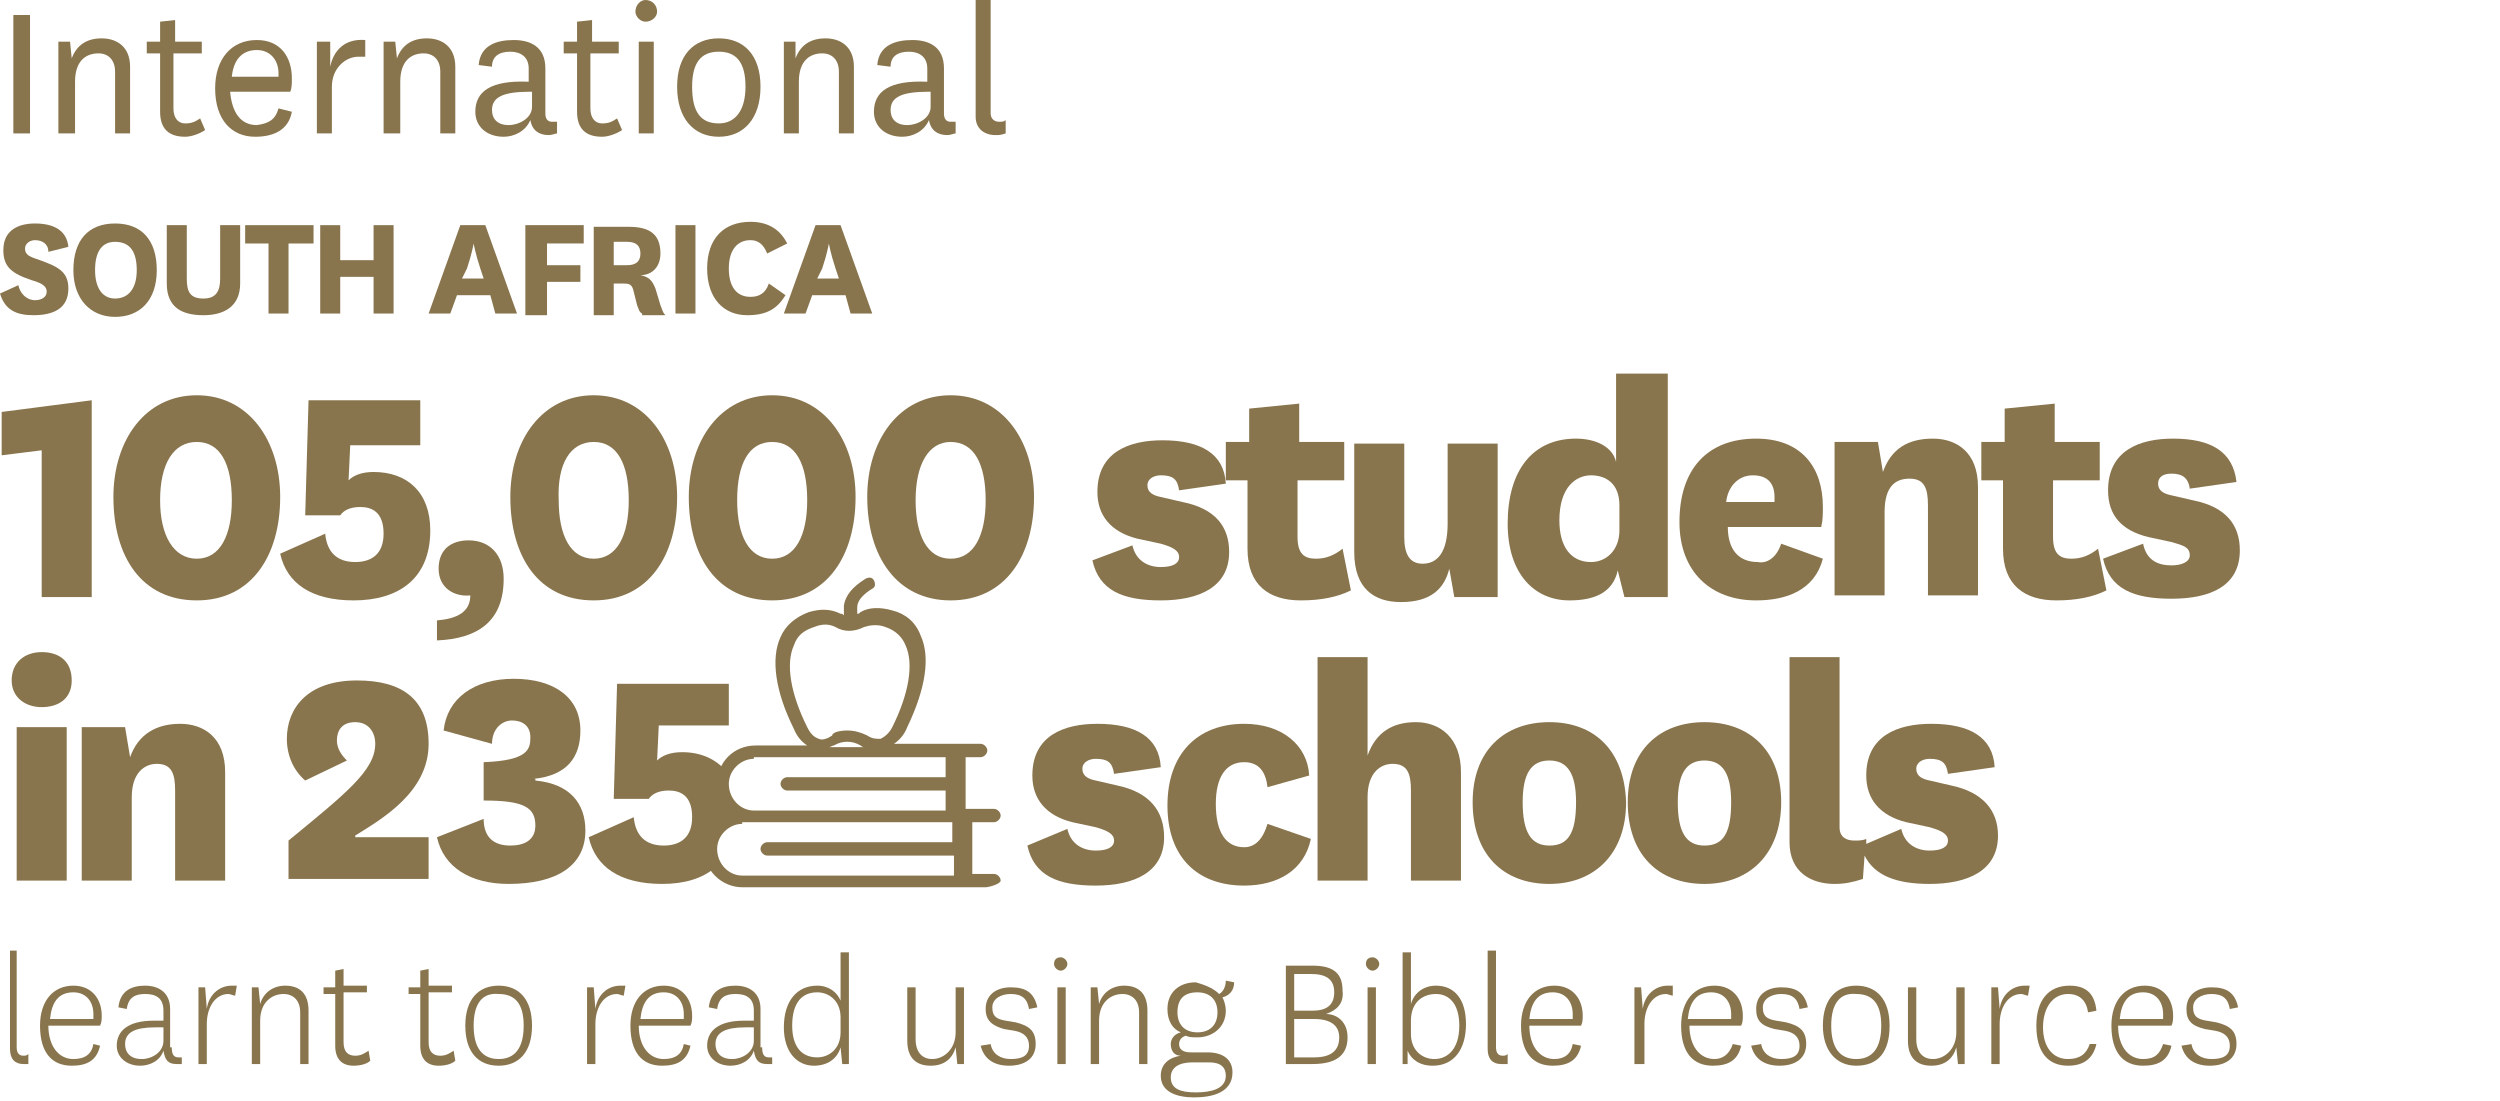 <?xml version="1.0" encoding="UTF-8"?> <!-- Generator: Adobe Illustrator 23.1.1, SVG Export Plug-In . SVG Version: 6.00 Build 0) --> <svg xmlns="http://www.w3.org/2000/svg" xmlns:xlink="http://www.w3.org/1999/xlink" id="Layer_1" x="0px" y="0px" viewBox="0 0 149.9 66" style="enable-background:new 0 0 149.9 66;" xml:space="preserve"> <style type="text/css"> .st0{fill:#89754D;} </style> <g> <path class="st0" d="M1.8,0.9V8H0.8V0.9H1.8z"></path> <path class="st0" d="M4.3,3.5c0.3-0.8,0.9-1.2,1.8-1.2C7,2.3,7.8,2.8,7.8,4v4H6.9V4.3c0-0.7-0.4-1.1-1-1.1c-0.7,0-1.4,0.4-1.4,1.7 V8H3.5V2.5h0.7L4.3,3.5z"></path> </g> <g> <path class="st0" d="M12.3,7.8C12,8,11.5,8.2,11.1,8.2c-1,0-1.5-0.5-1.5-1.5V3.2H8.8V2.5h0.8V1.3l0.9-0.1v1.3h1.6v0.7h-1.7v3.3 c0,0.6,0.3,0.9,0.7,0.9c0.4,0,0.6-0.1,0.9-0.3L12.3,7.8z"></path> <path class="st0" d="M16.7,6.5l0.8,0.2c-0.2,1.1-1.1,1.5-2.2,1.5c-1.4,0-2.4-1-2.4-2.9c0-1.8,1-2.9,2.5-2.9c1.4,0,2.1,1,2.1,2.3 c0,0.3,0,0.6-0.1,0.8h-3.6c0.1,1.2,0.6,2,1.6,2C16.1,7.4,16.5,7.2,16.7,6.5z M16.7,4.7c0-0.1,0-0.2,0-0.3c0-0.8-0.5-1.4-1.3-1.4 c-0.9,0-1.4,0.6-1.5,1.6H16.7z"></path> <path class="st0" d="M21.9,3.4c-0.1,0-0.3,0-0.4,0c-0.8,0-1.6,0.7-1.6,1.8V8h-0.9V2.5h0.8L19.8,4c0.2-1,0.9-1.7,2.1-1.6L21.9,3.4z"></path> <path class="st0" d="M23.8,3.5c0.3-0.8,0.9-1.2,1.8-1.2c0.9,0,1.7,0.5,1.7,1.7v4h-0.9V4.3c0-0.7-0.4-1.1-1-1.1 c-0.7,0-1.4,0.4-1.4,1.7V8H23V2.5h0.7L23.8,3.5z"></path> <path class="st0" d="M32.7,6.8c0,0.4,0.2,0.5,0.4,0.5c0.1,0,0.2,0,0.3,0V8c-0.1,0-0.3,0.1-0.5,0.1c-0.6,0-1-0.3-1.1-0.9 c-0.3,0.7-1,1-1.6,1c-1,0-1.7-0.6-1.7-1.5c0-1.2,0.9-1.9,3.2-1.8V4.1c0-0.7-0.5-1-1.1-1c-0.7,0-1.1,0.3-1.1,0.9l-0.8-0.1 c0.1-1.2,1.1-1.5,2.1-1.5c1,0,1.9,0.4,1.9,1.7V6.8z M31.8,5.5c-1.6,0-2.3,0.3-2.3,1.1c0,0.5,0.3,0.9,1,0.9c0.6,0,1.4-0.4,1.4-1.1 V5.5z"></path> <path class="st0" d="M37.3,7.8C37,8,36.5,8.2,36.1,8.2c-1,0-1.5-0.5-1.5-1.5V3.2h-0.8V2.5h0.8V1.3l0.9-0.1v1.3h1.6v0.7h-1.7v3.3 c0,0.6,0.3,0.9,0.7,0.9c0.4,0,0.6-0.1,0.9-0.3L37.3,7.8z"></path> <path class="st0" d="M38.7,0c0.4,0,0.7,0.3,0.7,0.7c0,0.3-0.3,0.6-0.7,0.6c-0.3,0-0.6-0.3-0.6-0.6C38.1,0.3,38.4,0,38.7,0z M39.2,2.5V8h-0.9V2.5H39.2z"></path> <path class="st0" d="M40.6,5.2c0-1.9,1-2.9,2.5-2.9c1.5,0,2.5,1,2.5,2.9c0,1.9-1,3-2.5,3C41.6,8.2,40.6,7.1,40.6,5.2z M41.5,5.2 c0,1.5,0.5,2.2,1.6,2.2c1,0,1.6-0.8,1.6-2.2c0-1.4-0.5-2.1-1.6-2.1C42,3.1,41.5,3.8,41.5,5.2z"></path> <path class="st0" d="M47.7,3.5c0.3-0.8,0.9-1.2,1.8-1.2c0.9,0,1.7,0.5,1.7,1.7v4h-0.9V4.3c0-0.7-0.4-1.1-1-1.1 c-0.7,0-1.4,0.4-1.4,1.7V8h-0.9V2.5h0.7L47.7,3.5z"></path> <path class="st0" d="M56.6,6.8c0,0.4,0.2,0.5,0.4,0.5c0.1,0,0.2,0,0.3,0V8c-0.1,0-0.3,0.1-0.5,0.1c-0.6,0-1-0.3-1.1-0.9 c-0.3,0.7-1,1-1.6,1c-1,0-1.7-0.6-1.7-1.5c0-1.2,0.9-1.9,3.2-1.8V4.1c0-0.7-0.5-1-1.1-1c-0.7,0-1.1,0.3-1.1,0.9l-0.8-0.1 c0.1-1.2,1.1-1.5,2.1-1.5c1,0,1.9,0.4,1.9,1.7V6.8z M55.7,5.5c-1.6,0-2.3,0.3-2.3,1.1c0,0.5,0.3,0.9,1,0.9c0.6,0,1.4-0.4,1.4-1.1 V5.5z"></path> </g> <g> <path class="st0" d="M60.3,8c-0.3,0.1-0.4,0.1-0.6,0.1c-0.7,0-1.2-0.4-1.2-1.1V0h0.9v6.8c0,0.3,0.2,0.5,0.5,0.5 c0.2,0,0.3,0,0.4-0.1V8z"></path> </g> <g> <path class="st0" d="M1.1,17.1c0.1,0.5,0.5,0.9,1,0.9c0.4,0,0.7-0.2,0.7-0.5c0-0.3-0.2-0.5-0.9-0.7c-1.2-0.4-1.7-0.8-1.7-1.8 c0-1.2,0.9-1.6,1.9-1.6c1.1,0,1.9,0.4,2,1.4l-1.2,0.3c0-0.5-0.4-0.7-0.8-0.7c-0.3,0-0.6,0.2-0.6,0.5c0,0.4,0.3,0.5,0.9,0.7 c1.1,0.4,1.7,0.7,1.7,1.7c0,1.2-0.9,1.6-2.1,1.6c-1,0-1.7-0.3-2-1.3L1.1,17.1z"></path> <path class="st0" d="M4.4,16.2c0-1.8,0.9-2.8,2.5-2.8s2.5,1,2.5,2.8c0,1.8-1,2.8-2.5,2.8S4.4,17.9,4.4,16.2z M5.7,16.2 c0,1,0.4,1.7,1.2,1.7c0.8,0,1.3-0.6,1.3-1.7c0-1.1-0.4-1.7-1.3-1.7C6.1,14.5,5.7,15.1,5.7,16.2z"></path> <path class="st0" d="M14.4,13.5V17c0,1.4-1,1.9-2.2,1.9C11,18.9,10,18.5,10,17v-3.5h1.2v3.2c0,0.8,0.2,1.2,1,1.2c0.8,0,1-0.5,1-1.2 v-3.2H14.4z"></path> <path class="st0" d="M16.1,18.8v-4.2h-1.4v-1.1h4.1v1.1h-1.5v4.2H16.1z"></path> <path class="st0" d="M19.2,18.8v-5.3h1.2v2.1h2v-2.1h1.2v5.3h-1.2v-2.2h-2v2.2H19.2z"></path> <path class="st0" d="M29.4,17.7h-2L27,18.8h-1.3l1.9-5.3h1.5l1.9,5.3h-1.3L29.4,17.7z M27.7,16.7H29l-0.2-0.6 c-0.3-0.9-0.4-1.5-0.4-1.5h0c0,0-0.1,0.6-0.4,1.5L27.7,16.7z"></path> <path class="st0" d="M31.5,18.8v-5.3H35v1.1h-2.2v1.3h2v1h-2v2H31.5z"></path> <path class="st0" d="M38.5,18.8c-0.2-0.1-0.2-0.3-0.3-0.5l-0.2-0.8c-0.1-0.5-0.3-0.5-0.7-0.5h-0.5v1.9h-1.2v-5.3h2.1 c1.2,0,1.9,0.4,1.9,1.6c0,0.8-0.5,1.3-1.2,1.3v0c0.5,0.1,0.7,0.3,0.9,0.8l0.3,1c0.1,0.2,0.1,0.4,0.3,0.6H38.5z M36.8,15.9h0.8 c0.5,0,0.8-0.2,0.8-0.7c0-0.5-0.3-0.7-0.8-0.7h-0.8V15.9z"></path> <path class="st0" d="M41.7,13.5v5.3h-1.2v-5.3H41.7z"></path> <path class="st0" d="M47.1,17.7c-0.5,0.8-1.1,1.2-2.3,1.2c-1.4,0-2.4-1-2.4-2.8s1-2.8,2.6-2.8c1.1,0,1.8,0.5,2.2,1.3l-1.2,0.6 c-0.2-0.5-0.5-0.8-1-0.8c-0.8,0-1.3,0.6-1.3,1.7c0,1,0.4,1.7,1.3,1.7c0.5,0,0.9-0.2,1.1-0.8L47.1,17.7z"></path> <path class="st0" d="M50.7,17.7h-2l-0.4,1.1H47l1.9-5.3h1.5l1.9,5.3H51L50.7,17.7z M49,16.7h1.3l-0.2-0.6c-0.3-0.9-0.4-1.5-0.4-1.5 h0c0,0-0.1,0.6-0.4,1.5L49,16.7z"></path> </g> <path class="st0" d="M5.5,35.8V24l-5.4,0.7v2.6L2.5,27v8.8H5.5z M11.8,36c3.3,0,5-2.7,5-6.2c0-3.4-1.9-6.1-5-6.1s-5,2.7-5,6.1 C6.8,33.4,8.5,36,11.8,36L11.8,36z M11.8,26.5c1.4,0,2.1,1.3,2.1,3.5c0,2.1-0.7,3.5-2.1,3.5S9.6,32.1,9.6,30 C9.6,27.8,10.4,26.5,11.8,26.5L11.8,26.5z"></path> <path class="st0" d="M18.3,30.9h2.1c0.2-0.3,0.6-0.5,1.2-0.5c0.7,0,1.4,0.3,1.4,1.6c0,1.2-0.7,1.7-1.7,1.7c-1.1,0-1.7-0.6-1.8-1.7 l-2.7,1.2c0.4,1.8,1.9,2.8,4.4,2.8c2.7,0,4.6-1.3,4.6-4.2c0-2.3-1.4-3.5-3.4-3.5c-0.7,0-1.2,0.2-1.5,0.5l0.1-2.1h4.2V24h-6.7 L18.3,30.9z M30.2,34.7c0-1.4-0.8-2.3-2.1-2.3c-1,0-1.8,0.5-1.8,1.7c0,1.2,1,1.7,1.9,1.6c0,1-0.8,1.4-2,1.5v1.2 C28.6,38.3,30.2,37.3,30.2,34.7L30.2,34.7z"></path> <path class="st0" d="M35.6,36c3.3,0,5-2.7,5-6.2c0-3.4-1.9-6.1-5-6.1s-5,2.7-5,6.1C30.6,33.4,32.3,36,35.6,36L35.6,36z M35.6,26.5 c1.4,0,2.1,1.3,2.1,3.5c0,2.1-0.7,3.5-2.1,3.5s-2.1-1.4-2.1-3.5C33.4,27.8,34.2,26.5,35.6,26.5L35.6,26.5z M46.3,36 c3.3,0,5-2.7,5-6.2c0-3.4-1.9-6.1-5-6.1s-5,2.7-5,6.1C41.3,33.4,43,36,46.3,36L46.3,36z M46.3,26.5c1.4,0,2.1,1.3,2.1,3.5 c0,2.1-0.7,3.5-2.1,3.5s-2.1-1.4-2.1-3.5C44.2,27.8,44.9,26.5,46.3,26.5L46.3,26.5z M57,36c3.3,0,5-2.7,5-6.2c0-3.4-1.9-6.1-5-6.1 c-3.1,0-5,2.7-5,6.1C52,33.4,53.8,36,57,36L57,36z M57,26.5c1.4,0,2.1,1.3,2.1,3.5c0,2.1-0.7,3.5-2.1,3.5c-1.4,0-2.1-1.4-2.1-3.5 C54.9,27.8,55.7,26.5,57,26.5L57,26.5z M65.5,33.6c0.4,1.8,1.8,2.4,4.1,2.4c2.3,0,4.1-0.8,4.1-2.9c0-1.5-0.8-2.6-2.8-3l-1.3-0.3 c-0.5-0.1-0.8-0.3-0.8-0.7c0-0.4,0.4-0.6,0.8-0.6c0.7,0,1,0.2,1.1,0.9l2.8-0.4c-0.1-1.8-1.5-2.6-3.8-2.6c-2,0-3.9,0.7-3.9,3.1 c0,1.4,0.8,2.4,2.4,2.8l1.4,0.3c0.7,0.2,1.1,0.4,1.1,0.8c0,0.4-0.4,0.6-1.1,0.6c-0.8,0-1.5-0.4-1.7-1.3L65.5,33.6z"></path> <g> <path class="st0" d="M81,35.4c-0.8,0.4-1.8,0.6-3,0.6c-1.9,0-3.2-0.9-3.2-3.1v-4.1h-1.3v-2.3h1.4v-2l3-0.3v2.3h2.7v2.3h-2.8v3.4 c0,1,0.4,1.3,1.1,1.3c0.6,0,1.1-0.2,1.6-0.6L81,35.4z"></path> <path class="st0" d="M86.9,34.1c-0.3,1.2-1.1,2-2.9,2c-1.6,0-2.8-0.8-2.8-3v-6.5h3v5.6c0,1,0.3,1.6,1.1,1.6c0.9,0,1.5-0.7,1.5-2.4 v-4.8h3v9.2h-2.6L86.9,34.1z"></path> <path class="st0" d="M97,22.4h3v13.4h-2.6l-0.4-1.6c-0.3,1.4-1.5,1.8-2.9,1.8c-2.1,0-3.7-1.6-3.7-4.6c0-3.2,1.5-5.1,4.1-5.1 c1.2,0,2.2,0.5,2.4,1.4V22.4z M97.1,30.3c0-1.3-0.8-1.8-1.7-1.8c-0.9,0-1.9,0.7-1.9,2.7c0,1.6,0.7,2.5,1.9,2.5 c0.9,0,1.7-0.7,1.7-1.9V30.3z"></path> <path class="st0" d="M106.8,32.6l2.5,0.9c-0.5,1.9-2.2,2.5-4,2.5c-2.7,0-4.6-1.7-4.6-4.7c0-3.2,1.7-5,4.6-5c2.7,0,4,1.7,4,4.1 c0,0.4,0,0.8-0.1,1.2h-5.6c0,1.3,0.6,2.1,1.8,2.1C105.9,33.8,106.5,33.5,106.8,32.6z M106.4,30.1c0-0.1,0-0.2,0-0.3 c0-0.8-0.4-1.3-1.3-1.3c-0.9,0-1.5,0.7-1.6,1.6H106.4z"></path> <path class="st0" d="M112.9,28.3c0.5-1.4,1.5-2,3-2c1.4,0,2.7,0.8,2.7,2.9v6.5h-3v-5.4c0-1-0.2-1.6-1.1-1.6c-0.8,0-1.5,0.4-1.5,2v5 h-3v-9.2h2.6L112.9,28.3z"></path> <path class="st0" d="M126.3,35.4c-0.8,0.4-1.8,0.6-3,0.6c-1.9,0-3.2-0.9-3.2-3.1v-4.1h-1.3v-2.3h1.4v-2l3-0.3v2.3h2.7v2.3h-2.8v3.4 c0,1,0.4,1.3,1.1,1.3c0.6,0,1.1-0.2,1.6-0.6L126.3,35.4z"></path> </g> <g> <path class="st0" d="M128.5,32.6c0.2,1,0.9,1.3,1.7,1.3c0.6,0,1.1-0.2,1.1-0.6c0-0.5-0.4-0.6-1.1-0.8l-1.4-0.3 c-1.6-0.4-2.4-1.3-2.4-2.8c0-2.4,1.9-3.1,3.9-3.1c2.3,0,3.6,0.8,3.8,2.6l-2.8,0.4c-0.1-0.7-0.5-0.9-1.1-0.9c-0.5,0-0.8,0.2-0.8,0.6 c0,0.4,0.3,0.6,0.8,0.7l1.3,0.3c2,0.4,2.8,1.5,2.8,3c0,2.1-1.7,2.9-4.1,2.9c-2.3,0-3.7-0.6-4.1-2.4L128.5,32.6z"></path> </g> <g> <path class="st0" d="M2.5,39.1c1,0,1.8,0.5,1.8,1.7c0,1.1-0.8,1.6-1.8,1.6c-1,0-1.8-0.6-1.8-1.6C0.7,39.7,1.5,39.1,2.5,39.1z M4,43.6v9.2H1v-9.2H4z"></path> </g> <path class="st0" d="M7.5,43.6H4.9v9.2h3v-5c0-1.5,0.8-2,1.5-2c0.9,0,1.1,0.6,1.1,1.6v5.4h3v-6.5c0-2.1-1.3-2.9-2.7-2.9 c-1.4,0-2.5,0.6-3,2L7.5,43.6z M25.9,50.2h-4.6v-0.1c1.6-1,4.4-2.6,4.4-5.5c0-2.7-1.6-3.8-4.3-3.8c-3,0-4.2,1.7-4.2,3.5 c0,1,0.4,1.9,1.1,2.5l2.5-1.2c-0.3-0.3-0.6-0.7-0.6-1.2c0-0.6,0.3-1.1,1.1-1.1c0.8,0,1.2,0.6,1.2,1.3c0,1.6-1.8,3-5.2,5.8v2.3h8.4 V50.2z"></path> <path class="st0" d="M32,46.7c2-0.2,2.8-1.3,2.8-2.9c0-2-1.6-3.1-4-3.1c-2.4,0-4,1.2-4.2,3.1l2.9,0.8c0-0.9,0.6-1.4,1.2-1.4 c0.6,0,1.1,0.3,1.1,1c0,0.7-0.1,1.4-2.8,1.5V48c2.4,0,3.1,0.4,3.1,1.5c0,0.9-0.7,1.2-1.5,1.2c-1,0-1.6-0.5-1.6-1.6l-2.8,1.1 c0.4,1.8,2,2.8,4.3,2.8c2.9,0,4.6-1.1,4.6-3.2c0-1.6-0.9-2.8-3-3V46.7z"></path> <g> <path class="st0" d="M67,47.1l-1.3-0.3c-0.5-0.1-0.8-0.3-0.8-0.7c0-0.4,0.4-0.6,0.8-0.6c0.7,0,1,0.2,1.1,0.9l2.8-0.4 c-0.1-1.8-1.5-2.6-3.8-2.6c-2,0-3.9,0.7-3.9,3.1c0,1.4,0.8,2.4,2.4,2.8l1.4,0.3c0.7,0.2,1.1,0.4,1.1,0.8c0,0.4-0.4,0.6-1.1,0.6 c-0.8,0-1.5-0.4-1.7-1.3l-2.4,1c0.4,1.8,1.8,2.4,4.1,2.4c2.3,0,4.1-0.8,4.1-2.9C69.8,48.6,68.9,47.5,67,47.1z"></path> <path class="st0" d="M42.6,50.9c0-1,0.8-1.8,1.7-1.9c0-0.1,0-0.2,0-0.2c0,0,0,0,0,0c-0.6-0.3-1-0.9-1-1.7v-0.1 c0-0.3,0.1-0.5,0.2-0.8c-0.6-0.7-1.5-1.1-2.6-1.1c-0.7,0-1.2,0.2-1.5,0.5l0.1-2.1h4.2V41H37l-0.2,6.9h2.1c0.2-0.3,0.6-0.5,1.2-0.5 c0.7,0,1.4,0.3,1.4,1.6c0,1.2-0.7,1.7-1.7,1.7c-1.1,0-1.7-0.6-1.8-1.7l-2.7,1.2c0.4,1.8,1.9,2.8,4.4,2.8c1.3,0,2.4-0.3,3.2-1 C42.7,51.8,42.6,51.4,42.6,50.9L42.6,50.9z"></path> <path class="st0" d="M74.6,50.8c-1.1,0-1.7-0.9-1.7-2.6c0-1.6,0.6-2.5,1.7-2.5c0.9,0,1.3,0.6,1.4,1.5l2.5-0.7 c-0.1-1.8-1.6-3.1-3.9-3.1c-2.8,0-4.6,1.8-4.6,4.9c0,3.1,1.8,4.8,4.6,4.8c2,0,3.6-0.9,4-2.8l-2.6-0.9 C75.7,50.4,75.2,50.8,74.6,50.8z"></path> <path class="st0" d="M102.2,43.3c-2.7,0-4.6,1.7-4.6,4.8c0,3.1,1.8,4.9,4.6,4.9c2.7,0,4.6-1.8,4.6-4.9 C106.8,45,104.9,43.3,102.2,43.3z M102.2,50.7c-1.1,0-1.6-0.8-1.6-2.6c0-1.7,0.5-2.5,1.6-2.5c1.1,0,1.6,0.8,1.6,2.5 C103.8,50,103.3,50.7,102.2,50.7z"></path> <path class="st0" d="M117,47.1l-1.3-0.3c-0.5-0.1-0.8-0.3-0.8-0.7c0-0.4,0.4-0.6,0.8-0.6c0.7,0,1,0.2,1.1,0.9l2.8-0.4 c-0.1-1.8-1.5-2.6-3.8-2.6c-2,0-3.9,0.7-3.9,3.1c0,1.4,0.8,2.4,2.4,2.8l1.4,0.3c0.7,0.2,1.1,0.4,1.1,0.8c0,0.4-0.4,0.6-1.1,0.6 c-0.8,0-1.5-0.4-1.7-1.3l-2.1,0.9l0-0.3c-0.2,0.1-0.5,0.1-0.7,0.1c-0.5,0-0.9-0.2-0.9-0.8V39.4h-3v11.1c0,1.8,1.3,2.5,2.7,2.5 c0.6,0,1.1-0.1,1.7-0.3l0.1-1.4c0.6,1.2,1.9,1.7,3.9,1.7c2.3,0,4.1-0.8,4.1-2.9C119.8,48.6,118.9,47.5,117,47.1z"></path> <path class="st0" d="M92.9,43.3c-2.7,0-4.6,1.7-4.6,4.8c0,3.1,1.8,4.9,4.6,4.9c2.7,0,4.6-1.8,4.6-4.9C97.4,45,95.6,43.3,92.9,43.3z M92.9,50.7c-1.1,0-1.6-0.8-1.6-2.6c0-1.7,0.5-2.5,1.6-2.5c1.1,0,1.6,0.8,1.6,2.5C94.5,50,94,50.7,92.9,50.7z"></path> <path class="st0" d="M84.9,43.3c-1.4,0-2.4,0.6-2.9,2v-5.9h-3v13.4h3v-5c0-1.5,0.8-2,1.5-2c0.9,0,1.1,0.6,1.1,1.6v5.4h3v-6.5 C87.6,44.2,86.3,43.3,84.9,43.3z"></path> </g> <g> <path class="st0" d="M1.8,63.8c-0.2,0-0.3,0-0.4,0c-0.5,0-0.8-0.3-0.8-0.9v-5.9H1v5.8c0,0.4,0.2,0.5,0.4,0.5c0.1,0,0.2,0,0.3-0.1 V63.8z"></path> <path class="st0" d="M5.6,62.6l0.4,0.1c-0.2,0.9-0.8,1.2-1.7,1.2c-1.2,0-1.9-0.8-1.9-2.4c0-1.5,0.8-2.4,2-2.4 c1.1,0,1.7,0.8,1.7,1.8c0,0.2,0,0.4-0.1,0.6H2.9c0,1.2,0.6,2,1.5,2C5.1,63.5,5.5,63.2,5.6,62.6z M5.6,61.1c0-0.1,0-0.2,0-0.3 c0-0.7-0.4-1.3-1.2-1.3c-0.9,0-1.3,0.6-1.4,1.6H5.6z"></path> </g> <g> <path class="st0" d="M10.3,62.8c0,0.4,0.1,0.6,0.4,0.6c0.1,0,0.2,0,0.2,0v0.4c-0.1,0-0.2,0-0.3,0c-0.5,0-0.7-0.2-0.8-0.8 c-0.2,0.6-0.8,0.9-1.4,0.9c-0.8,0-1.4-0.5-1.4-1.2c0-0.9,0.7-1.5,2.2-1.5c0.2,0,0.4,0,0.6,0v-0.6c0-0.8-0.5-1-1.1-1 c-0.6,0-1,0.2-1.1,0.9l-0.5-0.1c0.1-1,0.8-1.3,1.6-1.3c0.8,0,1.5,0.4,1.5,1.4V62.8z M9.8,61.6c-0.2,0-0.3,0-0.5,0 c-1.2,0-1.8,0.3-1.8,1c0,0.5,0.3,0.9,1,0.9c0.6,0,1.3-0.4,1.3-1.1V61.6z"></path> <path class="st0" d="M14.1,59.7c-0.1,0-0.3-0.1-0.4-0.1c-0.8,0-1.3,0.8-1.3,1.8v2.4h-0.5v-4.6h0.4l0.1,1.3c0.1-0.8,0.7-1.4,1.5-1.4 c0.1,0,0.2,0,0.3,0L14.1,59.7z"></path> <path class="st0" d="M15.6,60.2c0.2-0.7,0.8-1.1,1.5-1.1c0.8,0,1.4,0.4,1.4,1.5v3.2h-0.5v-3.1c0-0.7-0.4-1.1-1-1.1 c-0.7,0-1.4,0.5-1.4,1.6v2.6h-0.5v-4.6h0.4L15.6,60.2z"></path> <path class="st0" d="M22.2,63.6c-0.2,0.2-0.6,0.3-1,0.3c-0.7,0-1.1-0.4-1.1-1.2v-3.1h-0.7v-0.4h0.7v-1l0.5-0.1v1H22v0.4h-1.4v3 c0,0.6,0.3,0.8,0.7,0.8c0.3,0,0.5-0.1,0.8-0.3L22.2,63.6z"></path> <path class="st0" d="M27.3,63.6c-0.2,0.2-0.6,0.3-1,0.3c-0.7,0-1.1-0.4-1.1-1.2v-3.1h-0.7v-0.4h0.7v-1l0.5-0.1v1h1.4v0.4h-1.4v3 c0,0.6,0.3,0.8,0.7,0.8c0.3,0,0.5-0.1,0.8-0.3L27.3,63.6z"></path> <path class="st0" d="M27.9,61.5c0-1.6,0.8-2.4,2-2.4c1.2,0,2,0.8,2,2.4c0,1.6-0.8,2.4-2,2.4C28.6,63.9,27.9,63,27.9,61.5z M28.4,61.5c0,1.3,0.5,2,1.5,2c1,0,1.5-0.7,1.5-2c0-1.3-0.5-1.9-1.5-1.9C28.9,59.5,28.4,60.2,28.4,61.5z"></path> </g> <g> <path class="st0" d="M37.4,59.7c-0.1,0-0.3-0.1-0.4-0.1c-0.8,0-1.3,0.8-1.3,1.8v2.4h-0.5v-4.6h0.4l0.1,1.3c0.1-0.8,0.7-1.4,1.5-1.4 c0.1,0,0.2,0,0.3,0L37.4,59.7z"></path> <path class="st0" d="M41,62.6l0.4,0.1c-0.2,0.9-0.8,1.2-1.7,1.2c-1.2,0-1.9-0.8-1.9-2.4c0-1.5,0.8-2.4,2-2.4c1.1,0,1.7,0.8,1.7,1.8 c0,0.2,0,0.4-0.1,0.6h-3.1c0,1.2,0.6,2,1.5,2C40.5,63.5,40.9,63.2,41,62.6z M41,61.1c0-0.1,0-0.2,0-0.3c0-0.7-0.4-1.3-1.2-1.3 c-0.9,0-1.3,0.6-1.4,1.6H41z"></path> </g> <g> <path class="st0" d="M45.7,62.8c0,0.4,0.1,0.6,0.4,0.6c0.1,0,0.2,0,0.2,0v0.4c-0.1,0-0.2,0-0.3,0c-0.5,0-0.7-0.2-0.8-0.8 c-0.2,0.6-0.8,0.9-1.4,0.9c-0.8,0-1.4-0.5-1.4-1.2c0-0.9,0.7-1.5,2.2-1.5c0.2,0,0.4,0,0.6,0v-0.6c0-0.8-0.5-1-1.1-1 c-0.6,0-1,0.2-1.1,0.9l-0.5-0.1c0.1-1,0.8-1.3,1.6-1.3c0.8,0,1.5,0.4,1.5,1.4V62.8z M45.2,61.6c-0.2,0-0.3,0-0.5,0 c-1.2,0-1.8,0.3-1.8,1c0,0.5,0.3,0.9,1,0.9c0.6,0,1.3-0.4,1.3-1.1V61.6z"></path> <path class="st0" d="M50.4,57.1h0.5v6.7h-0.4l-0.1-1c-0.2,0.7-0.8,1.1-1.6,1.1c-1,0-1.8-0.8-1.8-2.3c0-1.6,0.8-2.5,2-2.5 c0.7,0,1.2,0.4,1.4,0.9V57.1z M50.4,61c0-1-0.7-1.5-1.4-1.5c-0.9,0-1.5,0.6-1.5,2c0,1.3,0.6,1.9,1.5,1.9c0.7,0,1.4-0.5,1.4-1.5V61z "></path> <path class="st0" d="M57.3,62.8c-0.2,0.7-0.7,1.1-1.5,1.1c-0.8,0-1.4-0.4-1.4-1.5v-3.2h0.5v3.1c0,0.8,0.4,1.2,1,1.2 c0.7,0,1.4-0.6,1.4-1.6v-2.7h0.5v4.6h-0.4L57.3,62.8z"></path> <path class="st0" d="M59.4,62.6c0.1,0.6,0.6,0.9,1.2,0.9c0.7,0,1.1-0.2,1.1-0.8c0-0.5-0.3-0.8-0.9-0.9l-0.6-0.1 c-0.7-0.2-1.1-0.5-1.1-1.2c0-0.9,0.7-1.3,1.5-1.3c0.9,0,1.4,0.3,1.6,1.2l-0.5,0.1c-0.1-0.6-0.4-0.9-1.1-0.9c-0.6,0-1.1,0.3-1.1,0.8 c0,0.5,0.2,0.7,0.8,0.8l0.6,0.1c0.8,0.2,1.2,0.5,1.2,1.3c0,0.9-0.7,1.3-1.6,1.3c-0.9,0-1.5-0.4-1.7-1.2L59.4,62.6z"></path> <path class="st0" d="M63.6,57.4c0.2,0,0.4,0.2,0.4,0.4c0,0.2-0.2,0.4-0.4,0.4c-0.2,0-0.4-0.2-0.4-0.4 C63.2,57.5,63.4,57.4,63.6,57.4z M63.9,59.2v4.6h-0.5v-4.6H63.9z"></path> <path class="st0" d="M65.9,60.2c0.2-0.7,0.8-1.1,1.5-1.1c0.8,0,1.4,0.4,1.4,1.5v3.2h-0.5v-3.1c0-0.7-0.4-1.1-1-1.1 c-0.7,0-1.4,0.5-1.4,1.6v2.6h-0.5v-4.6h0.4L65.9,60.2z"></path> <path class="st0" d="M73.1,59.6c0.2-0.1,0.4-0.4,0.4-0.8l0.5,0.1c0,0.5-0.3,0.8-0.7,0.9c0.1,0.2,0.2,0.5,0.2,0.8 c0,1-0.8,1.6-1.7,1.6c-0.3,0-0.5,0-0.7-0.1c-0.3,0.1-0.4,0.3-0.4,0.5c0,0.3,0.2,0.5,0.7,0.5h1c0.9,0,1.5,0.4,1.5,1.2 c0,1.2-1.2,1.5-2.3,1.5c-1,0-2-0.3-2-1.3c0-0.7,0.5-1.1,1.2-1.2c-0.4,0-0.6-0.3-0.6-0.7c0-0.3,0.2-0.6,0.6-0.7 c-0.5-0.2-0.8-0.7-0.8-1.4c0-1,0.7-1.6,1.7-1.6C72.4,59.1,72.8,59.3,73.1,59.6z M71.7,65.5c0.9,0,1.8-0.2,1.8-1 c0-0.5-0.3-0.8-1-0.8h-1c-0.8,0-1.3,0.3-1.3,0.9C70.2,65.3,70.8,65.5,71.7,65.5z M71.8,61.9c0.7,0,1.2-0.4,1.2-1.2 s-0.5-1.2-1.2-1.2c-0.8,0-1.2,0.4-1.2,1.2C70.6,61.4,71,61.9,71.8,61.9z"></path> <path class="st0" d="M79.5,60.8c0.7,0,1.3,0.5,1.3,1.4c0,1-0.6,1.6-2.1,1.6h-1.6v-5.9h1.6c1.3,0,1.8,0.5,1.8,1.5 C80.6,60.2,80.1,60.6,79.5,60.8L79.5,60.8z M78.7,60.6c0.8,0,1.3-0.3,1.3-1.1c0-0.8-0.5-1.1-1.4-1.1h-1v2.2H78.7z M77.6,63.4h1.2 c1,0,1.5-0.4,1.5-1.2c0-0.7-0.5-1.1-1.5-1.1h-1.2V63.4z"></path> <path class="st0" d="M82.3,57.4c0.2,0,0.4,0.2,0.4,0.4c0,0.2-0.2,0.4-0.4,0.4c-0.2,0-0.4-0.2-0.4-0.4 C81.9,57.5,82.1,57.4,82.3,57.4z M82.5,59.2v4.6H82v-4.6H82.5z"></path> <path class="st0" d="M84.4,63.8h-0.3v-6.7h0.5v3.1c0.2-0.7,0.8-1.1,1.5-1.1c1.1,0,1.8,0.8,1.8,2.3c0,1.5-0.7,2.5-2,2.5 c-0.8,0-1.3-0.4-1.5-0.9L84.4,63.8z M84.6,62c0,1,0.7,1.5,1.4,1.5c0.8,0,1.5-0.6,1.5-2c0-1.3-0.6-1.9-1.4-1.9 c-0.8,0-1.5,0.5-1.5,1.6V62z"></path> <path class="st0" d="M90.4,63.8c-0.2,0-0.3,0-0.4,0c-0.5,0-0.8-0.3-0.8-0.9v-5.9h0.5v5.8c0,0.4,0.2,0.5,0.4,0.5 c0.1,0,0.2,0,0.3-0.1V63.8z"></path> <path class="st0" d="M94.3,62.6l0.5,0.1c-0.2,0.9-0.8,1.2-1.7,1.2c-1.2,0-1.9-0.8-1.9-2.4c0-1.5,0.8-2.4,2-2.4 c1.1,0,1.7,0.8,1.7,1.8c0,0.2,0,0.4-0.1,0.6h-3.1c0,1.2,0.6,2,1.5,2C93.8,63.5,94.2,63.2,94.3,62.6z M94.3,61.1c0-0.1,0-0.2,0-0.3 c0-0.7-0.4-1.3-1.2-1.3c-0.9,0-1.3,0.6-1.4,1.6H94.3z"></path> </g> <g> <path class="st0" d="M100.3,59.7c-0.1,0-0.3-0.1-0.4-0.1c-0.8,0-1.3,0.8-1.3,1.8v2.4H98v-4.6h0.4l0.1,1.3c0.1-0.8,0.7-1.4,1.5-1.4 c0.1,0,0.2,0,0.3,0L100.3,59.7z"></path> <path class="st0" d="M103.9,62.6l0.5,0.1c-0.2,0.9-0.8,1.2-1.7,1.2c-1.2,0-1.9-0.8-1.9-2.4c0-1.5,0.8-2.4,2-2.4 c1.1,0,1.7,0.8,1.7,1.8c0,0.2,0,0.4-0.1,0.6h-3.1c0,1.2,0.6,2,1.5,2C103.3,63.5,103.7,63.2,103.9,62.6z M103.8,61.1 c0-0.1,0-0.2,0-0.3c0-0.7-0.4-1.3-1.2-1.3c-0.9,0-1.3,0.6-1.4,1.6H103.8z"></path> </g> <g> <path class="st0" d="M105.6,62.6c0.1,0.6,0.6,0.9,1.2,0.9c0.7,0,1.1-0.2,1.1-0.8c0-0.5-0.3-0.8-0.9-0.9l-0.6-0.1 c-0.8-0.2-1.1-0.5-1.1-1.2c0-0.9,0.7-1.3,1.5-1.3c0.9,0,1.4,0.3,1.6,1.2l-0.5,0.1c-0.1-0.6-0.4-0.9-1.1-0.9c-0.6,0-1.1,0.3-1.1,0.8 c0,0.5,0.2,0.7,0.8,0.8l0.6,0.1c0.8,0.2,1.2,0.5,1.2,1.3c0,0.9-0.7,1.3-1.6,1.3c-0.9,0-1.5-0.4-1.7-1.2L105.6,62.6z"></path> <path class="st0" d="M109.3,61.5c0-1.6,0.8-2.4,2-2.4c1.2,0,2,0.8,2,2.4c0,1.6-0.7,2.4-2,2.4C110.1,63.9,109.3,63,109.3,61.5z M109.8,61.5c0,1.3,0.5,2,1.5,2c1,0,1.5-0.7,1.5-2c0-1.3-0.5-1.9-1.5-1.9C110.3,59.5,109.8,60.2,109.8,61.5z"></path> <path class="st0" d="M117.3,62.8c-0.2,0.7-0.7,1.1-1.5,1.1c-0.8,0-1.4-0.4-1.4-1.5v-3.2h0.5v3.1c0,0.8,0.4,1.2,1,1.2 c0.7,0,1.4-0.6,1.4-1.6v-2.7h0.5v4.6h-0.4L117.3,62.8z"></path> <path class="st0" d="M121.6,59.7c-0.1,0-0.3-0.1-0.4-0.1c-0.8,0-1.3,0.8-1.3,1.8v2.4h-0.5v-4.6h0.4l0.1,1.3 c0.1-0.8,0.7-1.4,1.5-1.4c0.1,0,0.2,0,0.3,0L121.6,59.7z"></path> </g> <g> <path class="st0" d="M125.7,62.6c-0.2,0.9-0.8,1.3-1.7,1.3c-1.2,0-1.9-0.8-1.9-2.4c0-1.5,0.7-2.4,2-2.4c1,0,1.5,0.5,1.6,1.5 l-0.5,0.1c-0.1-0.7-0.5-1.1-1.2-1.1c-0.9,0-1.5,0.8-1.5,2c0,1.2,0.6,1.9,1.5,1.9c0.7,0,1.1-0.3,1.3-0.9L125.7,62.6z"></path> <path class="st0" d="M129.7,62.6l0.5,0.1c-0.2,0.9-0.8,1.2-1.7,1.2c-1.2,0-1.9-0.8-1.9-2.4c0-1.5,0.8-2.4,2-2.4 c1.1,0,1.7,0.8,1.7,1.8c0,0.2,0,0.4-0.1,0.6H127c0,1.2,0.6,2,1.5,2C129.2,63.5,129.5,63.2,129.7,62.6z M129.7,61.1 c0-0.1,0-0.2,0-0.3c0-0.7-0.4-1.3-1.2-1.3c-0.9,0-1.3,0.6-1.4,1.6H129.7z"></path> </g> <g> <path class="st0" d="M131.4,62.6c0.1,0.6,0.6,0.9,1.2,0.9c0.7,0,1.1-0.2,1.1-0.8c0-0.5-0.3-0.8-0.9-0.9l-0.6-0.1 c-0.8-0.2-1.1-0.5-1.1-1.2c0-0.9,0.7-1.3,1.5-1.3c0.9,0,1.4,0.3,1.6,1.2l-0.5,0.1c-0.1-0.6-0.4-0.9-1.1-0.9c-0.6,0-1.1,0.3-1.1,0.8 c0,0.5,0.2,0.7,0.8,0.8l0.6,0.1c0.8,0.2,1.2,0.5,1.2,1.3c0,0.9-0.7,1.3-1.6,1.3c-0.9,0-1.5-0.4-1.7-1.2L131.4,62.6z"></path> </g> <path class="st0" d="M59.1,53.2H44.5c-1.2,0-2.3-1-2.3-2.3c0-1,0.6-1.9,1.5-2.2c-0.5-0.4-0.7-1-0.7-1.7c0-1.3,1-2.3,2.3-2.3h3.1 c-0.3-0.2-0.6-0.5-0.8-1c-1.1-2.2-1.4-4.2-0.8-5.5c0.3-0.7,0.9-1.2,1.7-1.5c0.7-0.2,1.3-0.2,1.9,0.1c0.1,0,0.1,0,0.2,0.1 c0-0.2,0-0.4,0-0.6c0.1-0.6,0.5-1.1,1.3-1.6c0.2-0.1,0.4-0.1,0.5,0.1c0.1,0.2,0.1,0.4-0.1,0.5c-0.5,0.3-0.9,0.7-0.9,1.1 c0,0.2,0,0.3,0,0.4c0.1,0,0.1,0,0.2-0.1c0.5-0.3,1.2-0.3,1.9-0.1c0.8,0.2,1.4,0.7,1.7,1.5c0.6,1.3,0.3,3.2-0.8,5.5 c-0.2,0.5-0.5,0.8-0.8,1h5.2c0.2,0,0.4,0.2,0.4,0.4s-0.2,0.4-0.4,0.4h-0.9v3.1h1.7c0.2,0,0.4,0.2,0.4,0.4s-0.2,0.4-0.4,0.4h-1.3v3.1 h1.3c0.2,0,0.4,0.2,0.4,0.4S59.3,53.2,59.1,53.2z M44.5,49.4c-0.8,0-1.5,0.7-1.5,1.5c0,0.9,0.7,1.6,1.5,1.6h12.7v-1.2H46 c-0.2,0-0.4-0.2-0.4-0.4s0.2-0.4,0.4-0.4h11.1v-1.2H44.5z M45.2,45.5c-0.8,0-1.5,0.7-1.5,1.5c0,0.9,0.7,1.6,1.5,1.6h11.5v-1.2h-9.5 c-0.2,0-0.4-0.2-0.4-0.4s0.2-0.4,0.4-0.4h9.5v-1.2H45.2z M49.7,44.8h2.1c-0.1,0-0.2-0.1-0.2-0.1c-0.5-0.3-1.1-0.3-1.6,0 C49.9,44.7,49.8,44.8,49.7,44.8z M50.8,43.8c0.4,0,0.8,0.1,1.2,0.3c0.3,0.2,0.5,0.2,0.8,0.2c0.2-0.1,0.5-0.3,0.7-0.7 c1-2,1.3-3.8,0.8-4.9c-0.2-0.5-0.6-0.9-1.2-1.1c-0.5-0.2-1-0.1-1.3,0c-0.6,0.3-1.2,0.3-1.7,0c0,0,0,0,0,0c-0.4-0.2-0.8-0.2-1.3,0 c-0.6,0.2-1,0.5-1.2,1.1c-0.5,1.1-0.2,2.9,0.8,4.9c0.2,0.4,0.4,0.6,0.7,0.7c0.2,0.1,0.5,0,0.8-0.2C49.9,43.9,50.4,43.8,50.8,43.8z"></path> </svg> 